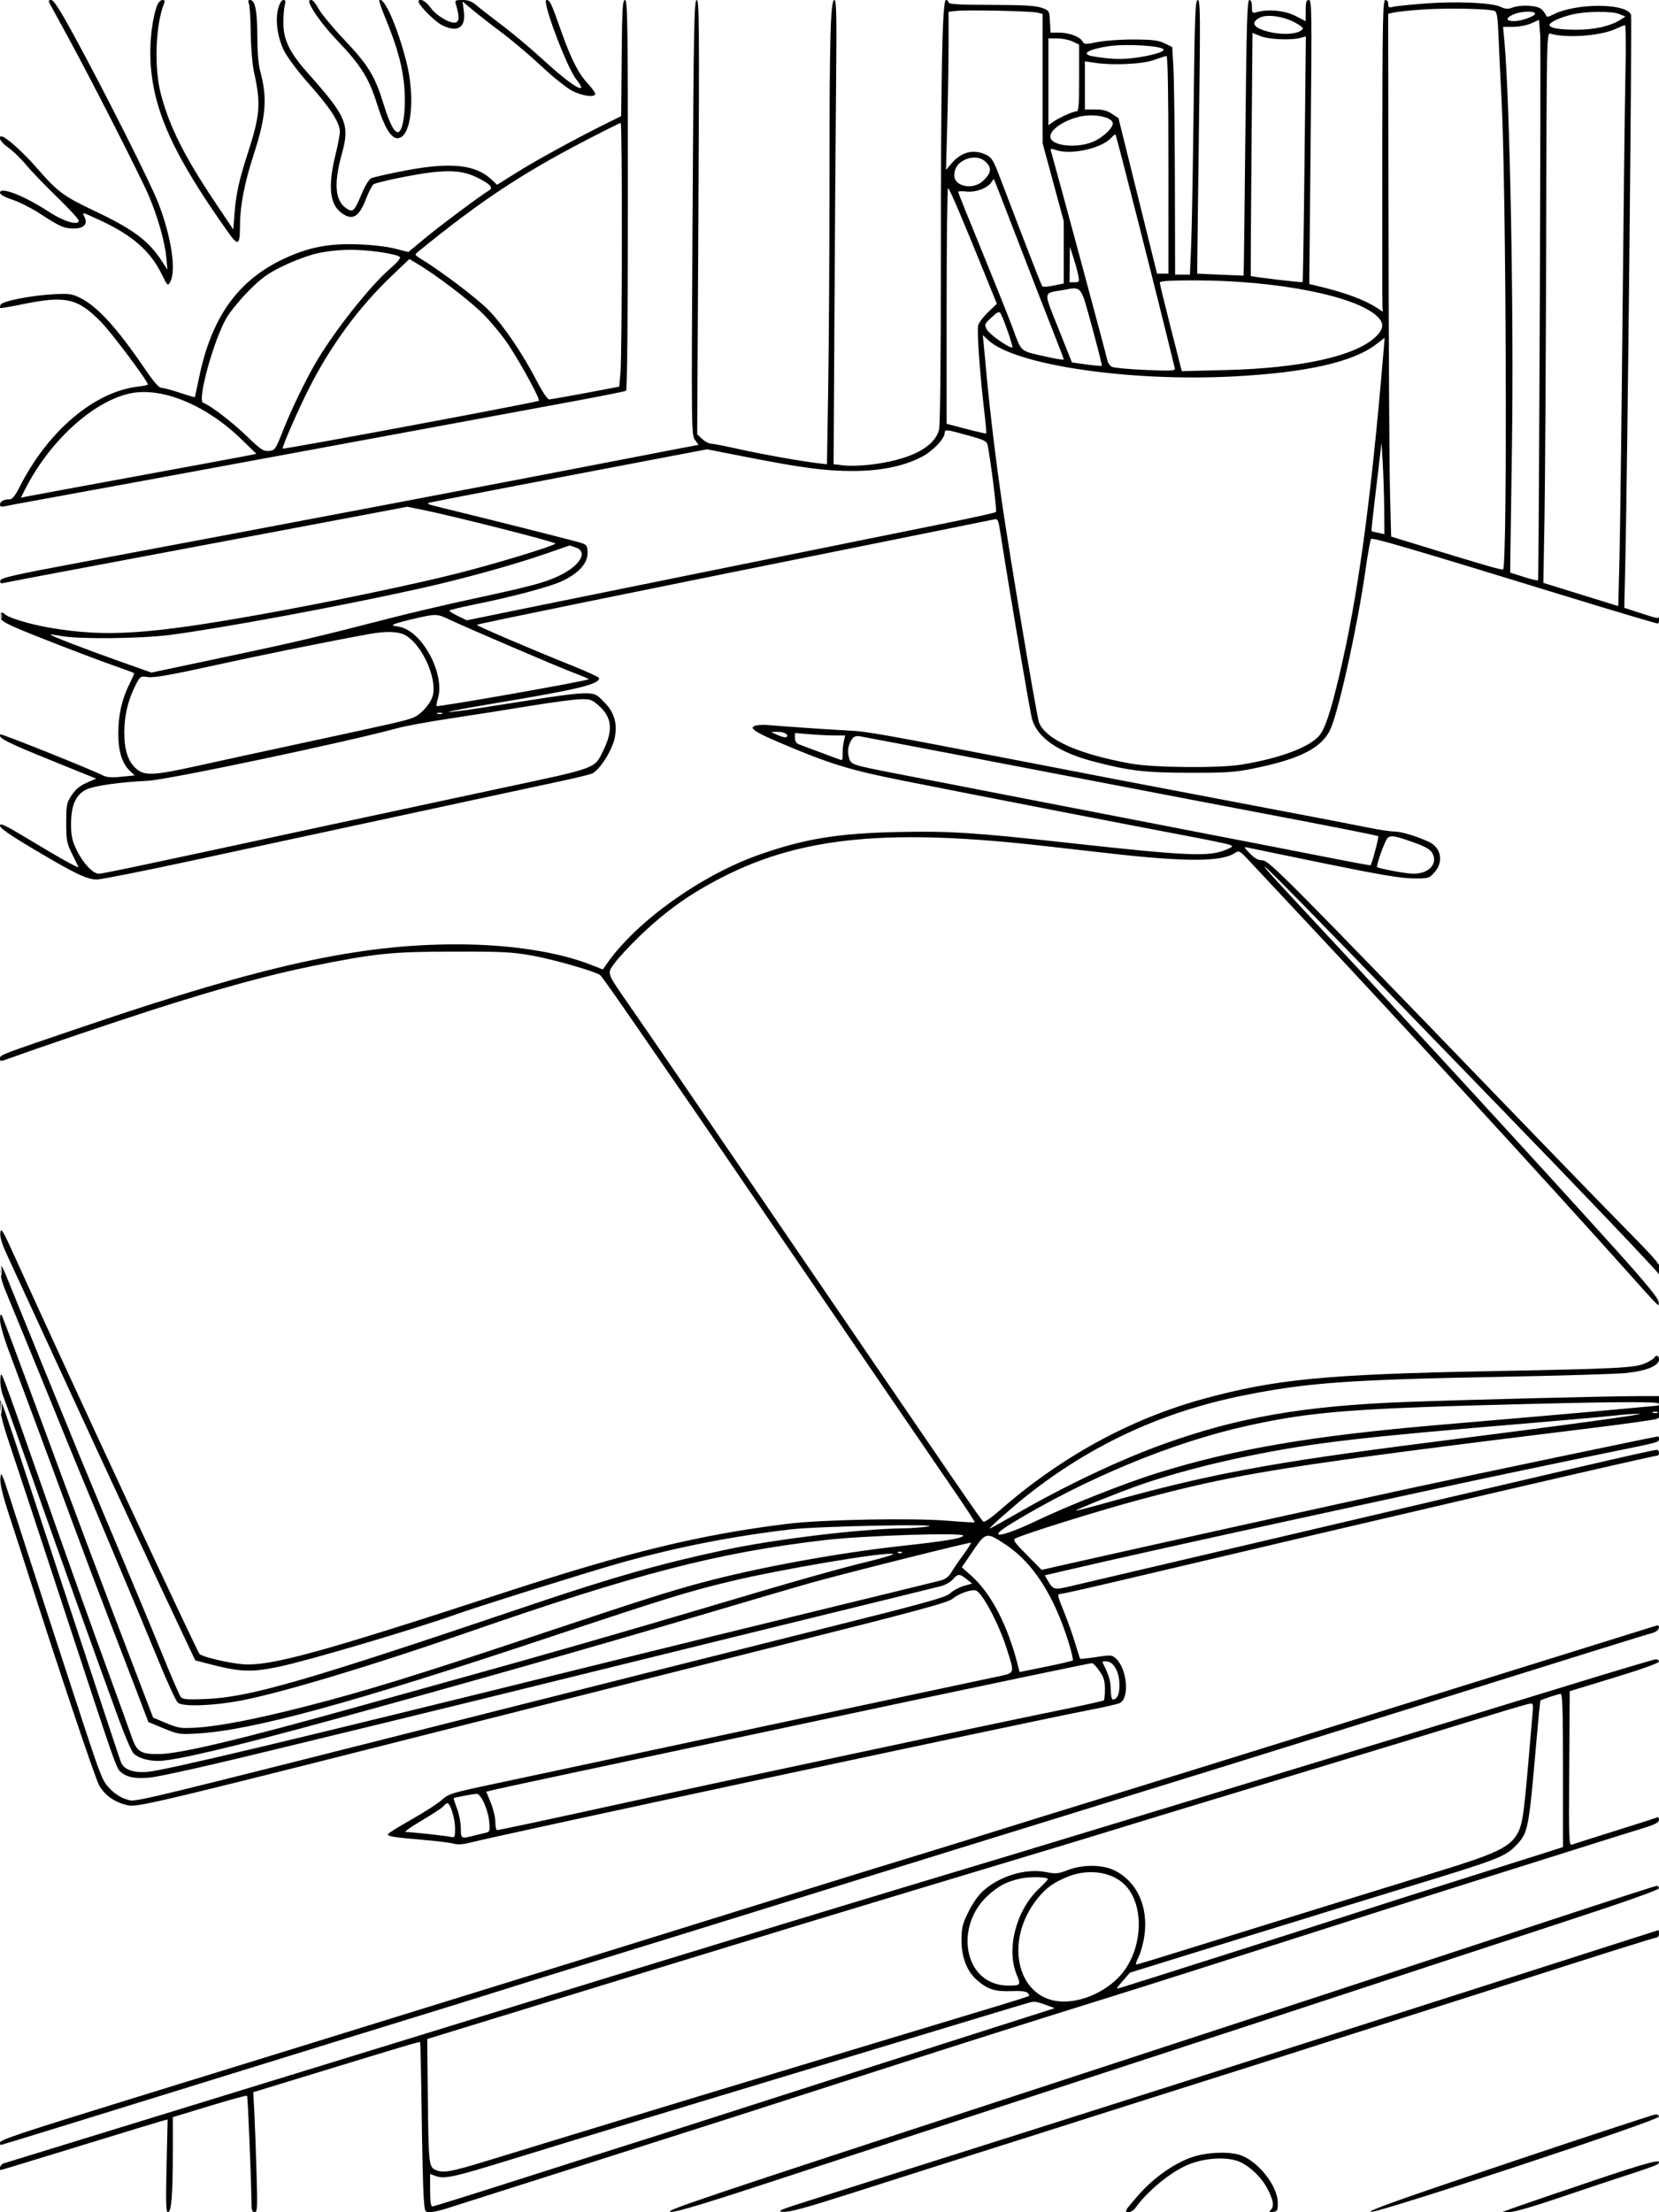 <svg xmlns="http://www.w3.org/2000/svg" width="864" height="1152" viewBox="0 0 864 1152" version="1.1">
	<path d="M 26.112 2.250 C 26.763 3.488, 31.070 11.396, 35.684 19.824 C 47.477 41.366, 73.195 91.875, 77.448 101.850 C 82.146 112.864, 85.833 125.785, 86.599 133.921 L 87.219 140.500 84.170 135.810 C 77.352 125.325, 69.211 119.277, 49.148 109.795 C 33.194 102.255, 29.940 99.845, 19.523 87.856 C 11.973 79.168, 2.972 71.098, 0.750 71.025 C -1.473 70.951, 0.557 74.287, 4.305 76.866 C 6.673 78.495, 10.777 82.454, 13.425 85.664 C 16.074 88.874, 23.362 96.460, 29.620 102.521 C 35.879 108.583, 41 114.154, 41 114.903 C 41 117.707, 33.122 115.332, 25.191 110.137 C 12.685 101.945, -0 97.011, -0 100.339 C -0 101.294, 2.354 102.620, 6.493 103.998 C 10.064 105.186, 16.346 108.352, 20.453 111.033 C 31.165 118.026, 33.361 119, 38.415 119 C 43.653 119, 45.912 116.573, 44 113 C 43.411 111.900, 43.217 111, 43.567 111 C 43.918 111, 47.925 112.743, 52.471 114.874 C 69.092 122.662, 78.283 130.735, 84.190 142.733 C 87.251 148.952, 87.389 149.079, 88.639 146.825 C 91.894 140.958, 89.245 123.326, 82.472 105.789 C 78.484 95.462, 54.906 48.575, 38.963 19.265 C 31.441 5.438, 27.998 0.026, 26.715 0.015 C 25.179 0.002, 25.095 0.314, 26.112 2.250 M 81.876 2.750 C 79.312 9.314, 77.845 21.629, 78.392 32 C 79.736 57.509, 90.289 80.746, 118.743 120.855 C 124.072 128.368, 124.962 127.873, 124.985 117.381 C 125.006 107.318, 127.290 95.425, 131.976 80.969 C 138.581 60.591, 139.337 51.185, 135.508 37 C 134.569 33.521, 134.019 26.869, 134.012 18.899 C 134 5.781, 132.863 0, 130.295 0 C 129.213 0, 129.017 0.495, 129.604 1.750 C 130.054 2.713, 130.498 9.608, 130.591 17.073 C 130.688 24.943, 131.403 33.557, 132.292 37.573 C 135.935 54.030, 135.499 59.790, 129.111 79.582 C 124.408 94.154, 122.917 100.951, 122.111 111.500 L 121.500 119.500 112.446 106 C 96.152 81.707, 88.423 66.363, 83.833 49.198 C 80.162 35.470, 80.956 12.760, 85.493 1.750 C 86.006 0.504, 85.744 0, 84.582 0 C 83.685 0, 82.467 1.237, 81.876 2.750 M 144.927 4.250 C 143.245 10.468, 144.476 19.445, 147.977 26.500 C 149.681 29.933, 155.244 37.331, 160.981 43.791 C 171.992 56.192, 176.983 63.900, 176.979 68.500 C 176.977 70.150, 176.073 75.100, 174.969 79.500 C 170.638 96.757, 171.562 106.416, 177.982 110.987 C 183.701 115.059, 186.996 113.043, 190.800 103.146 C 192.066 99.854, 193.723 96.645, 194.483 96.014 C 195.243 95.383, 202.983 93.514, 211.683 91.861 C 231.239 88.144, 239.924 88.260, 248.285 92.351 C 255.057 95.664, 257.122 97.793, 254.816 99.083 C 251.226 101.092, 228.604 117.975, 220.927 124.375 L 212.679 131.250 205.590 129.443 C 201.377 128.369, 193.424 127.469, 185.989 127.224 C 170.972 126.729, 160.370 128.839, 147.623 134.859 C 123.563 146.223, 109.920 165.584, 103.484 197.500 C 102.485 202.450, 101.577 206.629, 101.464 206.787 C 101.352 206.944, 97.860 205.932, 93.704 204.537 C 89.548 203.141, 85.263 202, 84.183 202 C 82.826 202, 80.272 199.141, 75.922 192.750 C 60.821 170.565, 50.678 159.443, 41.495 154.997 C 37.372 153.001, 35.751 152.796, 27.662 153.241 C 15.932 153.887, 0.989 156.866, 0.286 158.698 C -0.007 159.462, -0.079 160.233, 0.126 160.411 C 0.332 160.590, 5.675 159.677, 12 158.382 C 34.142 153.849, 40.467 155.278, 52.500 167.533 C 58.202 173.341, 77 198.433, 77 200.237 C 77 200.503, 74.678 200.996, 71.839 201.333 C 48.992 204.039, 24.843 224.549, 10.122 253.750 C 7.917 258.125, 6.400 260, 5.067 260 C 2.037 260, -0 261.091, 0 262.715 C 0 263.766, 0.676 264.054, 2.250 263.676 C 3.488 263.378, 12.375 261.722, 22 259.994 C 40.718 256.635, 107.444 244.344, 212.500 224.905 C 248.250 218.289, 288.200 210.898, 301.279 208.480 C 314.357 206.061, 325.495 203.812, 326.029 203.482 C 326.647 203.100, 327 165.989, 327 101.441 C 327 12.383, 326.819 0, 325.515 0 C 324.239 0, 323.992 4.278, 323.765 30.238 L 323.500 60.476 316.500 63.926 C 301.198 71.467, 279.268 83.438, 269.338 89.671 L 258.866 96.245 256.183 93.676 C 247.808 85.656, 234.800 84.278, 210.808 88.866 C 202.177 90.517, 194.246 92.333, 193.184 92.902 C 192.122 93.470, 189.992 96.987, 188.452 100.718 C 184.628 109.978, 183.824 110.770, 180.476 108.577 C 174.501 104.661, 173.719 95.689, 178.007 80.218 C 182.255 64.888, 180.573 60.845, 160.603 38.383 C 150.802 27.358, 147.626 20.922, 147.584 12 C 147.567 8.425, 147.887 4.263, 148.295 2.750 C 148.862 0.654, 148.686 0, 147.558 0 C 146.663 0, 145.622 1.682, 144.927 4.250 M 161 0.533 C 161 3.318, 167.825 12.928, 175.491 20.940 C 187.993 34.004, 192.166 40.685, 196.503 54.577 C 200.098 66.093, 203.634 72, 206.934 72 C 214.192 72, 216.555 51.024, 211.490 31.550 C 206.775 13.421, 199.825 -2.159, 197.493 0.174 C 197.262 0.405, 198.829 4.861, 200.976 10.075 C 207.231 25.266, 210.098 36.311, 210.718 47.599 C 211.277 57.790, 209.930 67.307, 207.738 68.662 C 205.809 69.854, 203.071 64.952, 199.915 54.657 C 195.311 39.636, 191.945 34.082, 179.422 20.839 C 173.329 14.396, 167.255 7.071, 165.924 4.562 C 164.593 2.053, 162.940 0, 162.252 0 C 161.563 0, 161 0.240, 161 0.533 M 218 0.859 C 218 2.679, 226.428 11.178, 230.082 13.042 C 238.253 17.210, 242.714 14.442, 241.582 5.905 L 240.899 0.759 246.200 5.205 C 249.115 7.651, 255.915 12.951, 261.312 16.984 C 266.708 21.017, 276.057 28.936, 282.087 34.581 C 288.175 40.282, 295.350 45.992, 298.222 47.423 C 303.555 50.081, 310 50.868, 310 48.862 C 310 48.236, 308.226 45.799, 306.057 43.446 C 301.055 38.020, 297.335 30.621, 292.006 15.500 C 287.034 1.394, 286.367 -0, 284.584 0 C 281.960 0, 295.195 35.171, 300.130 41.311 C 301.819 43.413, 302.949 45.384, 302.641 45.692 C 301.498 46.835, 293.848 41.200, 282.838 31.103 C 276.602 25.385, 267 17.319, 261.500 13.179 C 256 9.039, 250.022 4.380, 248.215 2.826 C 245.771 0.723, 243.886 0, 240.849 0 C 237.088 0, 236.818 0.177, 237.422 2.250 C 239.255 8.540, 239.268 10.960, 237.473 11.649 C 234.811 12.670, 227.065 8.136, 224.076 3.807 C 221.769 0.465, 218 -1.363, 218 0.859 M 360.678 113.250 C 360.045 223.182, 360.082 226.575, 361.912 229.072 L 363.797 231.645 351.649 233.955 C 344.967 235.225, 329.375 238.240, 317 240.654 C 271.139 249.602, 128.052 276.761, 42.003 292.851 C 7.138 299.370, 0.453 300.887, 0.172 302.344 C -0.089 303.702, 0.345 303.961, 2.169 303.537 C 4.434 303.012, 23.919 299.327, 108 283.524 C 130.275 279.337, 162.820 273.206, 180.323 269.898 L 212.146 263.884 219.823 265.436 C 236.415 268.792, 289.997 282.399, 289.271 283.073 C 287.639 284.587, 258.820 293.357, 238.633 298.484 C 215.537 304.350, 170.998 313.645, 135.886 319.927 C 77.291 330.410, 55.189 331.830, 26.403 326.963 C 15.971 325.199, 4.684 321.846, 2.550 319.877 C 0.978 318.426, 0 318.879, 0 321.057 C 0 322.640, 1.669 323.873, 7.250 326.413 C 14.917 329.902, 46.235 342.030, 60.827 347.160 C 65.597 348.837, 69.643 350.342, 69.817 350.505 C 69.992 350.668, 69.019 353.003, 67.655 355.693 C 63.566 363.763, 61.693 371.769, 61.617 381.500 C 61.540 391.249, 63.535 397.626, 67.947 401.736 L 70.144 403.783 63.195 404.480 C 57.930 405.009, 55.549 404.820, 53.373 403.700 C 47.581 400.719, 0.713 381.954, 0.241 382.426 C -1.395 384.061, 3.407 386.548, 25.436 395.476 L 50.051 405.451 45.098 407.637 C 41.636 409.165, 39.297 411.106, 37.323 414.088 C 34.695 418.060, 34.500 419.049, 34.500 428.427 C 34.500 437.561, 34.775 439.059, 37.452 444.500 C 39.076 447.800, 40.600 450.911, 40.840 451.413 C 41.380 452.545, 31.735 447.180, 13.750 436.346 C 2.643 429.655, 0 428.420, 0 429.924 C 0 431.273, 4.884 434.684, 17.750 442.323 C 39.230 455.077, 45.287 457.977, 50.459 457.990 C 52.637 457.996, 75.137 453.527, 100.459 448.060 C 125.782 442.593, 169.675 433.134, 198 427.039 C 226.325 420.945, 255.575 414.638, 263 413.023 C 270.425 411.408, 283.025 408.705, 291 407.015 C 298.975 405.325, 306.736 403.451, 308.248 402.851 C 312.029 401.349, 318.588 391.200, 320.077 384.548 C 321.722 377.195, 319.998 370.998, 314.884 365.884 C 308.096 359.096, 312.337 358.924, 251.637 368.446 C 242.363 369.901, 234.309 370.936, 233.739 370.746 C 233.170 370.557, 243.008 368.685, 255.602 366.588 C 301.179 358.997, 312 356.409, 312 353.096 C 312 352.625, 305.587 349.674, 297.750 346.540 C 277.467 338.429, 247.897 325.770, 248.298 325.369 C 248.801 324.866, 330.462 308.195, 461 281.946 C 490.975 275.918, 516.472 270.766, 517.660 270.497 C 519.636 270.049, 519.911 270.582, 520.879 276.753 C 526.211 310.737, 536.376 370.508, 537.502 374.500 C 540.215 384.118, 551.219 391.739, 569.232 396.474 C 588.036 401.417, 596.158 402.379, 619.500 402.425 C 638.397 402.462, 643.062 402.154, 652.575 400.237 C 677.907 395.135, 689.316 389.059, 693.396 378.500 C 698.098 366.329, 707.162 324.721, 711.042 297.500 C 712.296 288.700, 713.642 281.130, 714.033 280.679 C 714.799 279.792, 734.550 285.581, 812.856 309.647 C 840.551 318.158, 863.384 324.949, 863.595 324.738 C 863.806 324.527, 864.148 323.037, 864.355 321.427 C 864.561 319.817, 864.535 319.288, 864.296 320.250 C 863.752 322.439, 864.406 322.504, 854.385 319.261 L 845.921 316.523 846.515 290.011 C 847.569 242.986, 849.996 9.152, 849.445 7.717 C 847.065 1.514, 820.682 1.459, 808.744 7.632 C 806.323 8.884, 805.491 8.972, 805.169 8.007 C 804.939 7.316, 803.906 5.906, 802.875 4.875 C 800.738 2.738, 792.056 2.268, 787.403 4.037 C 785.327 4.826, 783.908 4.710, 781.461 3.548 C 776.842 1.357, 758.062 0.569, 741.500 1.873 C 733.800 2.479, 726.487 3.258, 725.250 3.604 C 723.427 4.114, 723 3.831, 723 2.117 C 723 0.902, 722.361 0, 721.500 0 C 720.180 0, 719.987 9.466, 719.889 78.750 C 719.828 122.063, 719.871 158.592, 719.984 159.927 L 720.190 162.354 717.345 160.477 C 710.520 155.975, 699.753 152.052, 684.678 148.576 L 681.856 147.926 682.581 73.963 C 683.252 5.547, 683.182 -0, 681.653 -0 C 680.315 -0, 680 1.052, 680 5.517 L 680 11.034 674.750 8.335 C 669.273 5.520, 660.623 4.627, 654.750 6.269 C 652.125 7.003, 652 6.878, 652 3.519 C 652 1.227, 651.528 -0, 650.647 -0 C 649.529 -0, 649.166 12.460, 648.559 71.750 C 648.155 111.213, 647.751 143.519, 647.662 143.541 C 647.573 143.564, 642.100 143.339, 635.500 143.041 L 623.500 142.500 623.538 135.500 C 623.559 131.650, 623.962 99.588, 624.434 64.250 C 625.192 7.493, 625.118 0, 623.796 0 C 622.493 0, 622.214 7.273, 621.635 56.250 C 621.270 87.188, 620.688 119.362, 620.342 127.750 L 619.712 143 615.856 143 L 612 143 611.873 94.750 C 611.803 68.212, 611.465 41.550, 611.123 35.500 L 610.500 24.500 606.533 22.564 C 603.309 20.990, 600.310 20.616, 590.533 20.564 C 583.915 20.529, 575.403 21.125, 571.617 21.888 C 565.275 23.168, 564.658 23.141, 563.765 21.545 C 562.384 19.078, 556.815 17, 551.582 17 L 547.100 17 546.800 11.250 C 546.502 5.537, 546.475 5.491, 542.500 4.054 C 539.481 2.962, 533.044 2.594, 516.250 2.553 C 499.146 2.512, 494 2.211, 494 1.250 C 494 0.563, 493.397 -0, 492.661 -0 C 490.719 -0, 490 37.156, 490 137.419 C 490 188.711, 489.625 221.821, 489.020 223.931 C 486.342 233.266, 473.500 239.662, 452.660 242.039 C 448.198 242.548, 442.204 242.689, 439.341 242.352 L 434.135 241.741 434.571 164.620 C 434.811 122.204, 435.200 67.813, 435.436 43.750 C 435.781 8.658, 435.613 0, 434.587 0 C 432.519 0, 432 18.424, 431.999 91.907 C 431.998 129.083, 431.701 178.010, 431.338 200.633 L 430.678 241.767 426.589 241.291 C 417.413 240.223, 397.705 236.728, 385.211 233.952 C 377.902 232.329, 371.105 231, 370.107 231 C 369.109 231, 367.123 229.917, 365.695 228.593 L 363.098 226.186 363.711 113.093 C 364.254 13.033, 364.152 -0, 362.827 -0 C 361.509 -0, 361.251 13.613, 360.678 113.250 M 740.929 4.960 C 734.564 5.401, 727.917 6.079, 726.158 6.465 L 722.959 7.168 723.132 119.834 C 723.228 181.800, 723.574 243.054, 723.903 255.953 L 724.500 279.406 736.500 283.101 C 772.126 294.071, 782.310 297.023, 782.806 296.527 C 785.106 294.227, 784.441 97.518, 781.977 51.500 C 781.389 40.500, 780.694 25.888, 780.434 19.029 C 780.078 9.657, 779.606 6.359, 778.537 5.761 C 776.355 4.540, 753.883 4.061, 740.929 4.960 M 498.250 5.668 L 494 6.115 494 22.896 C 494 32.125, 493.703 50.662, 493.341 64.088 L 492.682 88.500 495.460 85.214 C 500.645 79.081, 506.957 77.462, 513.526 80.580 C 516.404 81.945, 517.329 83.402, 520.355 91.330 C 535.923 132.119, 542.339 148.594, 542.875 149.153 C 543.219 149.512, 545.862 149.310, 548.750 148.705 L 554 147.605 554 131.398 L 554 115.191 548.500 94.910 L 543 74.629 543 40.931 L 543 7.233 540.250 6.575 C 536.856 5.763, 504.078 5.055, 498.250 5.668 M 788.250 7.491 C 783.999 9.338, 784.108 11, 788.480 11 C 792.637 11, 800.216 8.159, 799.434 6.894 C 798.598 5.540, 791.918 5.897, 788.250 7.491 M 818.741 7.562 C 812.266 9.131, 807 11.573, 807 13.007 C 807 14.632, 812.115 15.501, 821.500 15.470 C 830.662 15.439, 838.877 13.529, 843.990 10.241 L 846.480 8.640 843.490 7.365 C 839.568 5.693, 826.010 5.801, 818.741 7.562 M 656.009 9.227 C 652.058 11.326, 652.363 13.528, 656.853 15.324 C 664.901 18.545, 676.428 18.352, 678.523 14.963 C 678.826 14.472, 676.746 12.891, 673.900 11.449 C 667.762 8.339, 659.591 7.324, 656.009 9.227 M 797.500 12.146 C 795.292 13.140, 791.102 13.959, 788.149 13.974 L 782.797 14 783.425 20.750 C 786.350 52.171, 788.456 163.311, 787.427 232 C 786.987 261.425, 786.598 288.352, 786.563 291.839 L 786.500 298.178 793.750 300.481 C 797.737 301.749, 801.013 302.496, 801.028 302.143 C 801.529 290.727, 802.566 23.978, 802.132 18.422 L 801.500 10.344 797.500 12.146 M 841.500 15.028 C 833.623 18.704, 815.562 20.029, 807.500 17.522 C 805.509 16.903, 805.499 17.422, 805.228 126.700 C 805.079 187.090, 804.690 251.582, 804.364 270.015 L 803.771 303.529 823.279 309.579 L 842.786 315.628 843.402 291.564 C 843.740 278.329, 844.457 221.600, 844.994 165.500 C 845.532 109.400, 846.217 52.138, 846.517 38.250 C 846.818 24.362, 846.711 13.036, 846.282 13.081 C 845.852 13.125, 843.700 14.002, 841.500 15.028 M 651.763 80.316 C 651.475 115.067, 651.315 143.593, 651.408 143.706 C 651.773 144.147, 678.084 147.246, 678.396 146.884 C 678.579 146.673, 679.035 117.799, 679.410 82.719 L 680.093 18.939 677.296 19.719 C 672.450 21.072, 660.756 20.552, 656.394 18.790 L 652.287 17.131 651.763 80.316 M 546 42.622 L 546 65.244 548.250 63.601 C 551.207 61.443, 558.787 58, 560.583 58 C 561.751 58, 562 54.949, 562 40.614 L 562 23.228 558.599 21.614 C 556.728 20.726, 553.128 20, 550.599 20 L 546 20 546 42.622 M 577.269 24.076 C 566.410 25.748, 562.665 28.204, 569.250 29.336 C 578.209 30.875, 584.247 31.072, 591.511 30.062 C 599.711 28.921, 606 27.122, 606 25.916 C 606 23.882, 586.600 22.640, 577.269 24.076 M 601 31.239 C 594.968 33.402, 579.741 34.134, 570.250 32.716 L 565 31.931 565 44.466 L 565 57 570.352 57 C 574.240 57, 576.634 57.618, 579.102 59.259 L 582.500 61.519 592.547 102.009 L 602.593 142.500 605.547 142.500 L 608.500 142.500 608.500 85.753 C 608.500 48.501, 608.156 29.051, 607.500 29.136 C 606.950 29.208, 604.025 30.154, 601 31.239 M 562.500 60.681 C 554.293 62.524, 547 67.416, 547 71.078 C 547 76.236, 561.998 77.616, 570.500 73.241 C 575.774 70.527, 580.238 65.785, 579.451 63.733 C 578.306 60.750, 569.362 59.140, 562.500 60.681 M 305.500 72.860 C 271.678 90.408, 250.254 104.621, 217.720 131.095 C 215.817 132.643, 215.872 132.757, 219.630 135.064 C 230.087 141.482, 248.225 155.224, 254.237 161.283 C 261.884 168.989, 272.137 184.004, 279.500 198.281 C 282.458 204.017, 285.113 207.974, 286 207.973 C 286.825 207.972, 295.375 206.481, 305 204.661 L 322.500 201.352 323.126 194.426 C 324.029 184.432, 324.143 63.996, 323.250 64.020 C 322.837 64.031, 314.850 68.009, 305.500 72.860 M 578.665 71.818 C 573.724 77.277, 557.683 80.828, 550.024 78.158 C 547.250 77.191, 546.942 77.263, 547.374 78.782 C 551.285 92.546, 575.927 183.975, 576.751 187.780 C 577.023 189.034, 578.046 190.489, 579.024 191.013 C 580.003 191.537, 587.870 192.270, 596.506 192.643 C 609.999 193.224, 612.158 193.114, 611.854 191.859 C 602.813 154.579, 581.335 70.013, 580.905 70.008 C 580.578 70.003, 579.570 70.818, 578.665 71.818 M 501.775 83.559 C 498.581 85.292, 497 87.881, 497 91.378 C 497 97.199, 506.749 99.078, 511.906 94.250 C 516.183 90.246, 516.652 87.561, 513.608 84.517 C 510.708 81.617, 506.048 81.240, 501.775 83.559 M 516.301 94.889 C 514.381 97.964, 508.192 100.282, 503.358 99.737 C 500.961 99.467, 499 99.550, 499 99.922 C 499 100.293, 504.437 113.850, 511.083 130.049 C 517.729 146.247, 525.097 164.657, 527.456 170.961 C 532.275 183.836, 530.699 182.546, 545.750 185.941 C 550.288 186.965, 553.999 187.509, 553.997 187.151 C 553.995 186.793, 551.483 180.200, 548.415 172.500 C 545.347 164.800, 537.222 143.886, 530.360 126.025 C 523.497 108.163, 517.780 93.446, 517.654 93.320 C 517.527 93.194, 516.919 93.900, 516.301 94.889 M 493 159.343 L 493 220.685 503.161 223.348 C 508.750 224.813, 513.455 225.879, 513.617 225.717 C 513.779 225.555, 513.285 220.040, 512.521 213.461 C 510.255 193.972, 508.720 172.250, 509.414 169.485 C 509.770 168.068, 512.107 164.948, 514.607 162.552 L 519.152 158.197 513.745 144.849 C 500.779 112.839, 494.449 98.009, 493.750 98.005 C 493.337 98.002, 493 125.604, 493 159.343 M 557.100 137.750 L 557 147 559.611 147 C 562.060 147, 562.181 146.779, 561.558 143.459 C 561.193 141.511, 560.063 137.348, 559.047 134.209 L 557.200 128.500 557.100 137.750 M 164.500 132.094 C 160.100 133.166, 152.225 136.150, 147 138.725 C 139.224 142.557, 136.048 144.870, 129.500 151.472 C 125.100 155.908, 119.944 162.180, 118.042 165.411 C 111.353 176.771, 102.544 208.681, 105.797 209.766 C 109.374 210.958, 120.517 219.441, 128.174 226.801 C 135.876 234.204, 137.211 235.102, 140.096 234.819 C 143.224 234.512, 143.496 234.113, 147.481 224 C 151.452 213.920, 158.372 199.500, 163.797 190 C 173.196 173.539, 192.561 148.941, 203.454 139.626 C 206.777 136.784, 208.782 134.382, 208.264 133.864 C 206.553 132.153, 191.737 130.001, 182.162 130.072 C 176.225 130.117, 169.415 130.896, 164.500 132.094 M 204.055 143.611 C 187.071 159.773, 172.468 179.571, 161.190 201.724 C 155.333 213.229, 146.684 233.017, 147.260 233.593 C 147.804 234.137, 279.850 209.484, 280.644 208.689 C 281.390 207.943, 272.032 190.651, 265.118 180 C 262.083 175.325, 255.977 167.877, 251.550 163.448 C 244.374 156.271, 226.841 142.941, 216.846 137.064 L 213.192 134.916 204.055 143.611 M 604 147.120 C 604 147.737, 606.579 158.373, 609.731 170.757 L 615.461 193.273 638.481 192.702 C 677.958 191.722, 706.559 185.287, 716.757 175.089 C 720.723 171.124, 720.862 168.198, 717.250 164.747 C 706.111 154.105, 665.199 146.036, 622.250 146.011 C 609.436 146.003, 604 146.334, 604 147.120 M 553.429 151.062 C 543.111 152.832, 543.291 151.189, 551.232 171.115 L 558.251 188.729 565.860 189.797 C 570.045 190.384, 573.629 190.705, 573.824 190.509 C 574.020 190.313, 571.735 181.231, 568.746 170.326 C 562.632 148.020, 563.656 149.308, 553.429 151.062 M 516.384 165.313 C 512.587 168.819, 512.534 168.962, 514.033 171.699 C 515.371 174.145, 525.062 181, 527.181 181 C 527.901 181, 522.961 166.539, 521.112 163.235 C 520.418 161.995, 519.579 162.364, 516.384 165.313 M 512.423 180.500 C 512.736 183.800, 513.474 191.675, 514.061 198 C 515.628 214.874, 518.683 240.088, 521.573 260 C 525.880 289.678, 539.957 373.343, 541.134 376.255 C 544.732 385.161, 561.739 392.760, 589 397.644 C 600.935 399.782, 634.687 400.094, 646.500 398.176 C 666.957 394.855, 682.810 388.812, 687.467 382.561 C 690.332 378.715, 693.021 370.459, 697.421 352 C 707.122 311.303, 713.987 261.075, 720.560 182.707 L 721.130 175.914 716.697 179.298 C 704.487 188.617, 680.175 194.076, 642.108 196.043 C 587.836 198.849, 528.479 190.043, 514.676 177.140 L 511.852 174.500 512.423 180.500 M 66.982 205.037 C 47.774 209.599, 25.529 230.146, 13.057 254.845 L 10.863 259.189 13.681 258.598 C 15.232 258.273, 39.900 253.708, 68.500 248.454 C 97.100 243.201, 123.425 238.327, 127 237.624 L 133.500 236.345 126.118 229.121 C 107.265 210.668, 83.692 201.067, 66.982 205.037 M 492 225.350 C 492 228.397, 486.069 234.684, 480.289 237.765 C 470.964 242.735, 458.804 245.250, 444 245.270 C 429.953 245.289, 417.655 243.664, 388.372 237.920 L 368.243 233.971 346.872 238.026 C 299.065 247.096, 226.342 261.089, 224 261.668 C 221.928 262.181, 222.527 262.538, 227.500 263.755 C 262.526 272.330, 301.053 282.070, 303.255 282.907 C 305.615 283.804, 306 284.510, 306 287.940 C 306 293.194, 301.746 298.087, 293.587 302.218 C 287.481 305.309, 267.725 310.615, 245.750 315.065 C 239.287 316.374, 234 317.705, 234 318.023 C 234 318.341, 236.048 319.596, 238.550 320.812 L 243.100 323.023 270.300 317.456 C 293.349 312.738, 409.755 289.154, 494.281 272.076 C 507.360 269.434, 518.352 266.981, 518.707 266.626 C 519.233 266.100, 516.215 241.783, 514.406 231.978 C 513.991 229.726, 512.887 229.163, 504.112 226.728 C 492.852 223.603, 492 223.506, 492 225.350 M 718.676 237.500 C 718.234 241.350, 717.013 251.675, 715.964 260.444 C 714.914 269.213, 714.155 276.473, 714.277 276.577 C 714.400 276.681, 715.962 277.080, 717.750 277.463 L 721 278.159 720.877 264.829 C 720.810 257.498, 720.468 246.775, 720.117 241 L 719.480 230.500 718.676 237.500 M 285 288.100 C 267.585 294.143, 241.180 301.457, 218.691 306.466 C 177.589 315.622, 115.469 327.153, 88.500 330.634 C 73.572 332.561, 41.762 332.924, 32.500 331.274 C 29.200 330.686, 26.378 330.319, 26.228 330.458 C 25.801 330.855, 44.905 338.222, 62.685 344.516 L 78.870 350.246 117.685 342.029 C 154.784 334.175, 163.636 332.091, 204.399 321.616 C 214.244 319.086, 232.802 314.746, 245.639 311.970 C 276.748 305.244, 283.344 303.495, 290.838 299.988 C 302.028 294.752, 306.474 287.407, 299.851 285.098 C 298.119 284.494, 296.656 284.025, 296.601 284.055 C 296.545 284.085, 291.325 285.905, 285 288.100 M 0.158 321 C 0.158 322.375, 0.385 322.938, 0.662 322.250 C 0.940 321.563, 0.940 320.438, 0.662 319.750 C 0.385 319.063, 0.158 319.625, 0.158 321 M 216.500 322 C 212.100 323.007, 207.402 324.248, 206.061 324.758 C 203.779 325.625, 203.881 325.725, 207.655 326.329 C 219.518 328.226, 231.746 350.393, 228.139 363.460 C 227.542 365.620, 227.183 367.516, 227.340 367.673 C 228.004 368.337, 305.699 354.634, 306.647 353.686 C 306.790 353.543, 303.440 352.126, 299.203 350.536 C 291.270 347.560, 243.786 327.224, 234 322.612 C 227.603 319.597, 227.077 319.579, 216.500 322 M 192.500 330.130 C 171.343 333.964, 135.728 341.175, 111 346.631 C 89.472 351.382, 80.353 352.992, 77.257 352.590 C 73.026 352.042, 73.006 352.054, 70.595 356.813 C 66.666 364.567, 64.704 372.823, 64.730 381.500 C 64.758 390.855, 66.775 396.791, 71.187 400.504 C 75.386 404.037, 80.505 403.780, 102.256 398.942 C 112.290 396.711, 138.050 391.110, 159.500 386.497 C 206.553 376.376, 211.507 375.233, 215.455 373.583 C 219.667 371.823, 224.766 365.766, 225.549 361.592 C 227.275 352.389, 219.825 336.145, 211.525 331.016 C 207.963 328.814, 201.438 328.510, 192.500 330.130 M 276 367.606 C 264.725 369.458, 246.275 372.363, 235 374.062 C 223.725 375.760, 211.350 378.009, 207.500 379.059 C 179.995 386.561, 87.448 406.080, 77 406.583 C 62.711 407.271, 49.711 409.071, 45.398 410.960 C 39.606 413.497, 37 419.116, 37.001 429.066 C 37.001 435.166, 37.513 437.577, 39.850 442.500 C 43.079 449.302, 48.372 455, 51.462 455 C 53.469 455, 76.800 450.067, 172 429.516 C 196.475 424.232, 236.750 415.596, 261.500 410.323 C 311.598 399.651, 309.531 400.421, 314.252 390.690 C 319.361 380.161, 318.726 373.696, 311.988 367.608 C 308.324 364.298, 307.520 364.010, 302.247 364.119 C 299.086 364.184, 287.275 365.754, 276 367.606 M 227.750 371.662 C 228.438 371.940, 229.563 371.940, 230.250 371.662 C 230.938 371.385, 230.375 371.158, 229 371.158 C 227.625 371.158, 227.063 371.385, 227.750 371.662 M 394.250 377.695 C 389.342 378.663, 392.114 380.789, 406 386.707 C 431.979 397.779, 442.436 401.001, 470.402 406.551 C 514.738 415.349, 592.913 430.557, 616.500 434.974 C 628.600 437.239, 639.400 439.477, 640.500 439.946 C 642.295 440.711, 642.122 440.961, 638.806 442.389 C 629.834 446.253, 618.844 445.795, 557 438.982 C 507.260 433.503, 494.259 432.678, 467.058 433.275 C 436.293 433.950, 418.922 436.811, 395.408 445.076 C 365.181 455.699, 331.364 479.857, 316.183 501.671 L 313.976 504.842 307.837 502.436 C 290.277 495.554, 265.171 491.745, 237.500 491.763 C 186.922 491.796, 137.715 502.608, 45 534.059 C -0.666 549.550, 0.001 549.295, 0.001 551.206 C 0 552.788, 0.307 552.800, 4.250 551.366 C 20.063 545.617, 58.432 532.613, 79.500 525.862 C 114.526 514.638, 140.292 507.585, 163 503.006 C 195.698 496.411, 203.927 495.574, 236.500 495.535 C 262.193 495.504, 266.885 495.752, 277.650 497.712 C 288.556 499.697, 309.838 505.817, 312.556 507.749 C 313.137 508.162, 321.198 519.525, 330.469 533 C 339.741 546.475, 351.677 563.800, 356.994 571.500 C 362.312 579.200, 373.866 596.075, 382.671 609 C 411.906 651.916, 485.214 759.250, 496.681 775.929 C 502.893 784.965, 507.815 792.519, 507.618 792.716 C 507.421 792.913, 501.014 792.549, 493.380 791.909 C 475.563 790.413, 428.115 791.304, 410.500 793.464 C 364.882 799.059, 327.131 808.215, 262.331 829.398 C 167.091 860.533, 140.757 867.756, 126.500 866.656 C 119.313 866.102, 105.424 862.824, 103.930 861.330 C 102.553 859.953, 34.076 712.752, 8.413 656.001 C 1.438 640.576, 0.461 638.909, 0.173 641.938 C -0.057 644.353, 1.037 647.914, 3.862 653.936 C 6.070 658.646, 18.431 685.450, 31.329 713.500 C 53.679 762.106, 82.922 825.015, 95.738 852.060 L 101.689 864.619 108.095 866.300 C 124.859 870.700, 130.458 870.964, 144.843 868.032 C 159.729 864.998, 215.775 848.433, 238 840.498 C 249.761 836.299, 309.337 817.680, 324 813.621 C 353.444 805.469, 381.830 799.913, 412 796.396 C 426.232 794.738, 493.551 793.391, 483 794.976 C 479.975 795.430, 473.900 795.849, 469.500 795.907 C 447.811 796.190, 403.409 801.582, 377.803 807.042 C 344.025 814.244, 319.316 821.254, 275.500 836.065 C 158.237 875.702, 130.150 883.818, 106.968 884.762 C 97.453 885.149, 95.215 884.964, 94.172 883.707 C 93.476 882.868, 89.387 873.479, 85.085 862.841 C 80.783 852.204, 71.089 828.875, 63.543 811 C 55.997 793.125, 45.853 768.825, 41.002 757 C 30.756 732.025, 11.830 685.605, 5.134 669.025 C 0.876 658.481, 0.475 657.848, 0.193 661.217 C -0.004 663.574, 0.952 667.492, 2.871 672.191 C 4.512 676.211, 9.747 688.950, 14.504 700.500 C 19.261 712.050, 27.812 732.989, 33.505 747.032 C 39.199 761.074, 50.697 788.749, 59.055 808.532 C 67.414 828.314, 78.023 853.725, 82.631 865 C 87.239 876.275, 91.769 886.063, 92.696 886.750 C 95.576 888.885, 111.606 888.269, 125.948 885.473 C 147.408 881.288, 193.745 867.356, 242.500 850.427 C 332.355 819.229, 373.550 808.560, 429.500 801.997 C 450.034 799.588, 502.777 797.933, 501.665 799.732 C 500.799 801.135, 492.121 802.568, 469.500 805.045 C 436.231 808.689, 394.262 816.389, 365.500 824.127 C 347.818 828.884, 334.633 833.086, 278 852.013 C 217.448 872.249, 189.779 880.774, 159.500 888.519 C 133.469 895.178, 114.314 898.915, 102.533 899.632 C 94.186 900.140, 92.978 899.964, 86.627 897.314 L 79.754 894.447 69.801 868.473 C 53.268 825.326, 37.756 784.002, 19.324 734 C 9.694 707.875, 1.420 685.825, 0.938 685 C 0.327 683.955, 0.052 684.682, 0.030 687.402 C 0.012 689.703, 2.022 696.677, 4.930 704.402 C 11.841 722.764, 27.135 763.944, 38.020 793.500 C 43.084 807.250, 51.397 829.300, 56.493 842.500 C 61.589 855.700, 68.352 873.307, 71.521 881.626 L 77.282 896.752 85.194 900.019 C 92.781 903.151, 93.503 903.262, 102.803 902.717 C 131.459 901.038, 183.103 886.936, 285 852.965 C 346.862 832.341, 358.374 828.779, 380 823.574 C 406.373 817.226, 461.341 807.947, 465.117 809.206 C 465.840 809.447, 460.373 811.131, 452.966 812.948 C 435.162 817.316, 413.387 823.493, 366.356 837.516 C 326.630 849.361, 280.229 862.677, 237.500 874.495 C 224.300 878.146, 202.475 884.219, 189 887.991 C 126.285 905.547, 94.072 913.267, 82.958 913.406 C 73.120 913.529, 71.162 912.253, 68.352 903.890 C 67.170 900.376, 62.076 886.250, 57.030 872.500 C 48.142 848.282, 32.981 805.890, 21.087 772 C -0.518 710.446, 0.524 713.134, 0.202 718.090 C 0.010 721.041, 0.667 724.614, 2.042 728.090 C 3.218 731.066, 8.826 746.775, 14.505 763 C 25.621 794.760, 53.363 872.226, 62.215 896.226 C 65.202 904.325, 68.469 911.860, 69.473 912.970 C 71.608 915.329, 76.908 916.987, 82.343 916.994 C 90.686 917.007, 121.584 909.723, 173.142 895.590 C 241.545 876.840, 309.188 857.620, 364 841.361 C 389.025 833.938, 414.994 826.316, 421.709 824.423 C 438.865 819.587, 505.268 802.935, 505.695 803.362 C 505.889 803.556, 504.100 806.366, 501.720 809.607 C 499.339 812.848, 496.525 816.973, 495.466 818.773 C 494.178 820.964, 492.377 822.359, 490.021 822.992 C 488.084 823.512, 459.725 830.451, 427 838.412 C 394.275 846.373, 337.575 860.285, 301 869.329 C 150.039 906.655, 86.343 921.818, 76.949 922.666 C 69.555 923.333, 64.602 921.570, 63.003 917.702 C 62.502 916.491, 50.113 879.050, 35.473 834.500 C -3.016 717.384, 0.173 726.587, 0.079 732.341 C 0.025 735.662, 1.553 741.786, 4.943 751.841 C 7.662 759.904, 19.417 795.525, 31.064 831 C 61.294 923.070, 60.486 920.756, 63.156 922.980 C 66.272 925.577, 70.925 926.397, 78.218 925.635 C 84.070 925.023, 112.631 918.561, 150 909.393 C 160.175 906.897, 183.350 901.265, 201.500 896.877 C 219.650 892.490, 268.925 880.399, 311 870.009 C 353.075 859.619, 409.775 845.671, 437 839.013 C 464.225 832.356, 488.211 826.455, 490.302 825.902 C 492.394 825.348, 495.062 823.793, 496.233 822.447 C 498.861 819.425, 499.748 819.408, 503.374 822.310 L 506.248 824.609 501.874 825.897 C 499.468 826.605, 496.299 828.317, 494.831 829.702 C 492.549 831.854, 482.407 834.657, 424.831 849.048 C 387.799 858.304, 312.275 877.310, 257 891.283 C 59.165 941.296, 71.104 938.435, 66.017 937.033 C 63.134 936.238, 60.065 934.317, 57.417 931.649 C 53.573 927.776, 52.726 925.768, 44.710 901.500 C 36.233 875.838, 14.696 809.668, 5.327 780.500 C 0.893 766.697, 0.483 765.844, 0.193 769.817 C -0.036 772.967, 1.359 778.642, 5.356 790.817 C 8.368 799.993, 12.405 812.450, 14.327 818.500 C 29.246 865.466, 49.633 926.251, 51.636 929.738 C 54.650 934.986, 59.819 938.594, 66.439 940.069 C 71.817 941.269, 78.522 939.653, 280.500 888.479 C 301.400 883.184, 357.814 868.981, 405.865 856.917 C 478.144 838.771, 493.737 834.558, 496.161 832.518 C 499.495 829.713, 506.102 827.441, 508.382 828.316 C 511.703 829.591, 520.358 846.020, 524.283 858.500 C 528.518 871.965, 528.836 871.083, 519 873.174 C 407.555 896.861, 370.691 904.715, 331.500 913.124 C 305.650 918.670, 273.110 925.608, 259.189 928.543 C 235.009 933.639, 233.707 934.032, 230.065 937.322 C 227.968 939.217, 220.796 943.839, 214.126 947.593 C 207.457 951.348, 202 954.767, 202 955.191 C 202 956.300, 204.857 956.756, 219.817 958.038 C 227.141 958.665, 234.534 959.580, 236.245 960.070 C 238.370 960.680, 241.124 960.504, 244.933 959.517 C 259.823 955.659, 535.421 896.646, 567.500 890.448 C 575.200 888.960, 582.272 887.343, 583.216 886.854 C 588.404 884.169, 586.997 868.927, 581.066 863.559 C 579.111 861.791, 578.406 861.745, 570.883 862.897 C 566.438 863.577, 562.684 863.991, 562.542 863.817 C 562.400 863.643, 561.274 860.125, 560.042 856 C 558.809 851.875, 556.270 844.700, 554.400 840.056 C 550.523 830.427, 550.444 830, 552.525 830 C 553.363 830, 568.326 826.626, 585.775 822.502 C 729.441 788.547, 860.833 758, 863.221 758 C 863.649 758, 864 757.325, 864 756.500 C 864 755.675, 863.488 755, 862.863 755 C 860.648 755, 820.928 764.197, 662.500 801.396 C 607.500 814.310, 559.579 825.543, 556.008 826.360 C 549.070 827.946, 548.440 827.755, 545.802 823.261 L 544.105 820.368 553.302 818.194 C 574.028 813.294, 631.698 800.464, 682 789.561 C 711.425 783.183, 741.575 776.638, 749 775.016 C 768.004 770.865, 816.959 760.589, 839.500 756.020 C 863.831 751.088, 864 751.042, 864 749.392 C 864 748.626, 863.793 748, 863.541 748 C 862.447 748, 768.103 767.729, 735 774.880 C 697.043 783.080, 594.248 805.792, 559 813.767 L 542.500 817.500 534.810 809.753 C 528.333 803.228, 527.386 801.867, 528.810 801.126 C 533.164 798.860, 572.869 786.484, 593.500 780.962 C 645.469 767.055, 669.080 763.317, 830.500 743.447 C 847 741.416, 861.513 739.369, 862.750 738.899 C 864.708 738.154, 865 737.327, 865 732.521 L 865 727 854.839 727 C 839.254 727, 763.858 728.883, 732.567 730.054 C 679.456 732.041, 645.169 737.952, 606.500 751.788 C 583.452 760.035, 555.282 773.366, 529.224 788.361 C 521.922 792.562, 515.738 796, 515.482 796 C 514.626 796, 526.593 785.348, 534.579 779.001 C 568.246 752.248, 605.402 735.095, 648.215 726.542 C 680.891 720.014, 702.275 718.475, 781 716.984 C 811.525 716.406, 840.826 715.538, 846.114 715.056 C 857.015 714.062, 864 711.299, 864 707.980 C 864 705.826, 862.531 705.331, 861.430 707.113 C 861.052 707.726, 858.887 709.027, 856.621 710.006 C 851.282 712.312, 841.702 712.788, 775.500 714.040 C 690.646 715.645, 664.098 718.215, 626.817 728.432 C 588.509 738.931, 552.479 758.660, 520.545 786.622 C 516.170 790.453, 512.552 792.922, 512.073 792.404 C 510.063 790.230, 501.196 777.308, 407.494 640 C 361.119 572.043, 338.547 539.072, 327.053 522.501 C 315.718 506.159, 316.019 507.101, 320.282 501.313 C 322.232 498.666, 327.804 492.649, 332.664 487.942 C 346.912 474.142, 359.854 464.985, 377.794 456.010 C 418.396 435.698, 463.406 431.459, 543 440.451 C 550.425 441.289, 566.400 443.095, 578.500 444.463 C 617.347 448.856, 636.069 448.805, 642.963 444.289 C 645.402 442.690, 645.501 442.750, 651.965 449.727 C 655.559 453.607, 668.175 467.092, 680 479.695 C 727.967 530.814, 804.759 614.463, 845.018 659.447 C 865.431 682.256, 864.112 680.962, 863.781 677.849 C 863.587 676.017, 857.019 667.994, 842.500 651.853 C 807.908 613.398, 731.824 530.541, 687.542 483.100 C 662.123 455.867, 657.221 450.451, 659 451.563 C 660.651 452.594, 686.242 478.682, 733.003 527 C 749.769 544.325, 770.699 565.925, 779.514 575 C 823.178 619.953, 863.572 662.333, 864.180 663.828 C 864.615 664.899, 864.877 664.243, 864.909 662 C 864.954 658.779, 863.463 656.981, 846.229 639.472 C 835.928 629.007, 808.619 600.882, 785.543 576.972 C 669.600 456.843, 660.821 448, 657.500 448 C 655.246 448, 653.446 447.018, 650.946 444.427 C 647.655 441.015, 647.612 440.880, 650 441.429 C 651.375 441.745, 669.375 445.457, 690 449.678 C 718.108 455.430, 729.587 457.371, 735.834 457.426 C 744.020 457.499, 744.219 457.442, 747.084 454.234 C 751.889 448.854, 750.586 441.455, 744.308 438.476 C 738.007 435.486, 729.718 433, 726.048 433 C 724.047 433, 718.155 432.116, 712.955 431.035 C 707.755 429.955, 680.775 424.768, 653 419.509 C 625.225 414.250, 593.275 408.167, 582 405.992 C 570.725 403.816, 546.425 399.124, 528 395.565 C 459.473 382.326, 451.299 380.882, 442.500 380.454 C 433.663 380.025, 408.371 378.312, 400.500 377.609 C 398.300 377.412, 395.488 377.451, 394.250 377.695 M 404.500 382.536 C 408.022 384.149, 410 384.354, 410 383.107 C 410 381.890, 407.390 380.983, 404.168 381.081 L 401.500 381.162 404.500 382.536 M 414 384.246 C 414 385.729, 414.728 387.080, 415.750 387.492 C 416.712 387.881, 421.550 389.690, 426.500 391.513 C 431.450 393.335, 436.275 395.134, 437.223 395.510 C 438.658 396.079, 438.927 395.634, 438.829 392.847 C 438.765 391.006, 439.038 388.038, 439.436 386.250 L 440.159 383 434.730 383 C 431.745 383, 425.859 382.709, 421.651 382.353 L 414 381.707 414 384.246 M 444.217 384.238 C 441.898 387.033, 441.104 390.793, 442.084 394.341 C 443.164 398.254, 443.127 398.241, 467 402.883 C 472.775 404.006, 502.925 409.869, 534 415.913 C 565.075 421.958, 608.275 430.328, 630 434.514 C 651.725 438.701, 679.398 444.088, 691.495 446.485 C 703.592 448.882, 713.605 450.729, 713.745 450.588 C 714.543 449.791, 718.222 435.889, 717.759 435.425 C 717.453 435.119, 695.894 430.822, 669.851 425.877 C 643.808 420.931, 591.225 410.865, 553 403.508 C 514.775 396.151, 476.075 388.741, 467 387.041 C 457.925 385.341, 449.334 383.716, 447.909 383.430 C 446.393 383.126, 444.862 383.462, 444.217 384.238 M 722.742 436.272 C 721.384 437.326, 716.491 450.888, 717.236 451.534 C 718.153 452.329, 732.611 455, 735.997 455 C 744.275 455, 749.061 449.755, 745.904 444.144 C 744.914 442.385, 742.288 440.857, 737 438.965 C 726.578 435.235, 724.566 434.855, 722.742 436.272 M 0.272 662 C 0.272 664.475, 0.467 665.487, 0.706 664.250 C 0.944 663.013, 0.944 660.987, 0.706 659.750 C 0.467 658.513, 0.272 659.525, 0.272 662 M 0.310 733.500 C 0.315 736.800, 0.502 738.029, 0.725 736.232 C 0.947 734.435, 0.943 731.735, 0.715 730.232 C 0.486 728.729, 0.304 730.200, 0.310 733.500 M 797 731.093 C 704.395 733.382, 683.324 735.011, 649.500 742.493 C 610.673 751.081, 565.077 769.970, 526.750 793.344 C 513.083 801.679, 521.090 800.851, 539.598 792.016 C 556.501 783.946, 586.196 772.198, 602.500 767.131 C 643.029 754.533, 682.897 747.718, 749.500 742.004 C 762.700 740.871, 786.550 738.824, 802.500 737.454 C 818.450 736.084, 838.475 734.298, 847 733.485 C 855.525 732.672, 862.837 732.005, 863.250 732.003 C 863.663 732.002, 864 731.550, 864 731 C 864 729.868, 845.516 729.893, 797 731.093 M 860.750 735.662 C 861.438 735.940, 862.563 735.940, 863.250 735.662 C 863.938 735.385, 863.375 735.158, 862 735.158 C 860.625 735.158, 860.063 735.385, 860.750 735.662 M 841 737.130 C 836.875 737.609, 817.300 739.359, 797.500 741.019 C 706.869 748.618, 685.282 751.128, 650.793 758.081 C 630.993 762.072, 610.799 767.405, 595 772.813 C 584.852 776.286, 559.899 786.233, 560.308 786.641 C 560.466 786.800, 566.199 785.352, 573.048 783.424 C 628.968 767.684, 660.009 761.848, 745.500 750.997 C 818.734 741.702, 859.033 736.191, 853.500 736.227 C 850.750 736.245, 845.125 736.651, 841 737.130 M 506.712 807.641 L 500.923 816.126 506.003 820.693 C 516.159 829.823, 524.711 846.223, 529.944 866.601 L 530.997 870.703 544.565 867.951 C 552.028 866.438, 558.387 864.947, 558.696 864.637 C 559.006 864.328, 558.034 860.120, 556.537 855.287 C 549.048 831.114, 538.066 813.930, 524.177 804.653 C 513.691 797.649, 513.507 797.681, 506.712 807.641 M 467.813 808.683 C 468.534 808.972, 469.397 808.936, 469.729 808.604 C 470.061 808.272, 469.471 808.036, 468.417 808.079 C 467.252 808.127, 467.015 808.364, 467.813 808.683 M 862.500 846.572 C 861.950 846.736, 840.350 853.465, 814.500 861.527 C 788.650 869.589, 757.375 879.326, 745 883.166 C 732.625 887.007, 701.125 896.831, 675 904.999 C 648.875 913.167, 606.125 926.435, 580 934.483 C 553.875 942.531, 524.850 951.526, 515.500 954.472 C 506.150 957.418, 487.925 963.051, 475 966.991 C 462.075 970.931, 440.925 977.452, 428 981.483 C 349.292 1006.027, 249.354 1037.030, 154 1066.483 C 119.075 1077.271, 78.800 1089.711, 64.500 1094.128 C 11.385 1110.536, 0 1114.339, 0 1115.679 C 0 1116.405, 0.184 1117, 0.410 1117 C 0.854 1117, 46.081 1103.034, 171 1064.321 C 186.125 1059.633, 207.275 1053.114, 218 1049.833 C 228.725 1046.553, 248.750 1040.330, 262.500 1036.006 C 276.250 1031.682, 292.675 1026.574, 299 1024.656 C 309.432 1021.491, 388.714 996.926, 498 962.996 C 520.825 955.909, 554.800 945.404, 573.500 939.651 C 611.183 928.057, 665.231 911.266, 715.500 895.535 C 823.326 861.792, 857.807 851.055, 860.331 850.437 C 861.888 850.055, 863.406 849.106, 863.704 848.328 C 864.326 846.709, 863.938 846.143, 862.500 846.572 M 819 876.967 C 779.919 888.997, 744.399 899.823, 651 928.170 C 629.275 934.764, 598.450 944.141, 582.500 949.008 C 552.102 958.283, 504.051 972.815, 468.500 983.485 C 437.446 992.805, 323.015 1027.739, 266.500 1045.153 C 252.200 1049.559, 229.025 1056.700, 215 1061.022 C 200.975 1065.343, 171.950 1074.269, 150.500 1080.856 C 129.050 1087.443, 87.200 1100.315, 57.500 1109.461 C 27.800 1118.607, 2.712 1126.325, 1.750 1126.613 C 0.232 1127.065, -0.856 1130, 0.494 1130 C 0.766 1130, 19.321 1124.357, 41.729 1117.460 C 64.136 1110.563, 83.558 1104.647, 84.889 1104.313 L 87.310 1103.705 86.749 1127.853 C 86.306 1146.938, 86.453 1152, 87.452 1152 C 89.254 1152, 89.999 1142.990, 90.006 1121.103 L 90.012 1102.500 109.105 1096.682 C 119.606 1093.482, 128.406 1091.073, 128.660 1091.327 C 129.074 1091.741, 130.866 1135.279, 130.962 1147.250 C 130.991 1150.926, 131.362 1152, 132.604 1152 C 134.045 1152, 134.145 1149.842, 133.587 1130.750 C 133.245 1119.063, 132.725 1105, 132.430 1099.500 L 131.894 1089.500 165.697 1079.170 C 213.903 1064.438, 218.432 1063.098, 218.790 1063.456 C 218.966 1063.633, 219.326 1079.915, 219.588 1099.639 C 219.851 1119.362, 220.317 1139.213, 220.623 1143.750 C 221.171 1151.881, 221.218 1152, 223.840 1151.987 C 225.303 1151.980, 229.200 1151.123, 232.500 1150.082 C 235.800 1149.041, 269.100 1138.447, 306.500 1126.539 C 371.934 1105.707, 391.361 1099.483, 458 1077.999 C 496.976 1065.434, 542.830 1050.897, 570.113 1042.457 C 581.876 1038.818, 608.150 1030.519, 628.500 1024.014 C 704.196 999.816, 754.271 983.881, 781 975.484 C 796.125 970.732, 816.825 964.212, 827 960.994 C 837.175 957.776, 849.656 953.874, 854.735 952.322 C 861.920 950.126, 863.973 949.098, 863.985 947.691 C 863.993 946.696, 863.663 946.078, 863.250 946.318 C 862.837 946.558, 853.018 949.718, 841.428 953.340 C 829.839 956.962, 819.596 960.218, 818.667 960.574 C 817.095 961.177, 816.995 958.409, 817.239 920.943 L 817.500 880.664 840.745 873.582 C 854.874 869.277, 863.992 866.010, 863.995 865.250 C 863.998 864.563, 863.212 864.043, 862.250 864.096 C 861.288 864.148, 841.825 869.940, 819 876.967 M 574.194 865.673 C 577.577 872.468, 578.423 875.262, 578.459 879.750 C 578.482 882.724, 578.955 885, 579.550 885 C 581.794 885, 583 882.391, 583 877.534 C 583 870.867, 580.252 865.616, 576.530 865.173 C 575.019 864.993, 573.967 865.218, 574.194 865.673 M 537 872.542 C 494.001 881.546, 479.803 884.545, 426 895.989 C 291.248 924.650, 260.191 931.283, 256.865 932.111 L 253.229 933.015 255.591 938.758 C 256.890 941.916, 257.963 946.413, 257.976 948.750 C 257.989 951.087, 258.379 953, 258.842 953 C 259.980 953, 280.201 948.687, 324.500 938.997 C 344.850 934.545, 368.925 929.331, 378 927.409 C 387.075 925.488, 414.300 919.681, 438.500 914.504 C 495.179 902.380, 529.571 895.122, 554.438 890.036 C 565.404 887.793, 574.612 885.721, 574.902 885.431 C 575.192 885.142, 575.429 882.502, 575.429 879.565 C 575.429 875.324, 574.843 873.380, 572.578 870.113 C 571.011 867.851, 569.227 866.035, 568.614 866.078 C 568.001 866.120, 553.775 869.029, 537 872.542 M 807 883.716 C 804.525 884.573, 802.385 885.365, 802.243 885.477 C 802.102 885.588, 801.091 895.989, 799.995 908.590 C 796.163 952.673, 795.811 954.460, 789.699 960.839 C 783.888 966.905, 780.357 968.262, 732.375 982.874 C 716.494 987.711, 677.621 999.671, 645.991 1009.453 L 588.481 1027.240 584.729 1031.553 C 580.992 1035.848, 580.988 1035.864, 583.738 1035.055 C 589.311 1033.417, 692.009 1000.722, 708 995.495 C 717.075 992.529, 741.825 984.656, 763 977.999 C 784.175 971.343, 804.313 964.983, 807.750 963.867 L 814 961.837 814 921.918 C 814 890.608, 813.730 882.017, 812.750 882.079 C 812.063 882.122, 809.475 882.859, 807 883.716 M 780 891.996 C 758.516 898.630, 704.541 915.062, 647 932.487 C 620.325 940.564, 592.200 949.127, 584.500 951.516 C 570.794 955.767, 539.634 965.194, 475.500 984.492 C 457.900 989.788, 433.375 997.211, 421 1000.987 C 378.660 1013.906, 289.523 1041.201, 256 1051.512 L 222.500 1061.815 222.793 1090.658 C 223.155 1126.294, 223.360 1128.387, 226.624 1129.874 C 230.812 1131.783, 234.097 1131.204, 254.632 1124.936 C 265.559 1121.600, 287.550 1114.879, 303.500 1109.999 C 344.099 1097.577, 414.204 1076.355, 520.500 1044.307 C 528.750 1041.820, 535.695 1039.601, 535.933 1039.376 C 536.172 1039.151, 535.823 1038.423, 535.160 1037.760 C 534.375 1036.975, 531.395 1036.659, 526.639 1036.858 C 518.305 1037.205, 514.231 1035.898, 508.804 1031.132 C 503.542 1026.513, 500.693 1019.111, 500.737 1010.173 C 500.767 1003.800, 501.246 1001.887, 504.414 995.477 C 506.678 990.896, 509.653 986.716, 512.278 984.429 C 521.110 976.734, 534.397 972.835, 544.812 974.882 C 549.863 975.875, 551.116 975.762, 556 973.870 C 563.756 970.867, 573.933 970.887, 580.221 973.917 C 592.108 979.647, 598.159 992.774, 595.984 1008.113 C 595.440 1011.951, 594.086 1016.870, 592.977 1019.045 C 591.867 1021.220, 591.318 1023, 591.757 1023 C 592.196 1023, 598.393 1021.173, 605.528 1018.939 C 612.662 1016.706, 636.725 1009.246, 659 1002.362 C 681.275 995.478, 706.025 987.815, 714 985.333 C 721.975 982.851, 738.625 977.715, 751 973.920 C 777.215 965.880, 785.203 962.238, 789.206 956.500 C 792.700 951.492, 793.412 947.390, 795.972 917.500 C 797.103 904.300, 798.157 892.038, 798.313 890.250 C 798.526 887.825, 798.205 887.027, 797.049 887.105 C 796.197 887.163, 788.525 889.364, 780 891.996 M 241.522 935.173 C 238.784 935.696, 236.432 936.235, 236.296 936.371 C 236.159 936.508, 236.937 938.960, 238.024 941.820 C 239.111 944.681, 240 949.267, 240 952.011 C 240 957.424, 240.220 957.573, 246 956.091 C 247.925 955.598, 250.791 954.903, 252.370 954.548 C 255.159 953.920, 255.227 953.755, 254.778 948.701 C 254.209 942.274, 250.424 933.956, 248.140 934.112 C 247.238 934.173, 244.260 934.651, 241.522 935.173 M 230.921 940.595 C 230.193 941.473, 225.075 944.843, 219.549 948.085 C 214.022 951.328, 210.305 953.985, 211.289 953.990 C 214.058 954.005, 232.225 955.979, 234.750 956.539 C 236.850 957.005, 237 956.704, 237 952.039 C 237 947.119, 234.518 939, 233.014 939 C 232.591 939, 231.649 939.718, 230.921 940.595 M 555.892 977.354 C 548.757 980.289, 544.926 983.034, 540.611 988.299 C 521.981 1011.034, 530.008 1042.586, 554.348 1042.299 C 566.163 1042.159, 579.358 1035.154, 586.006 1025.491 C 595.018 1012.393, 595.468 993.090, 587.001 982.818 C 580.508 974.940, 567.370 972.633, 555.892 977.354 M 531 978.337 C 523.958 979.963, 519.880 982.152, 514.235 987.335 C 504.254 996.499, 501.010 1011.607, 506.611 1022.847 C 510.142 1029.933, 516.906 1033.977, 525.250 1033.991 C 531.522 1034.001, 531.742 1033.713, 529.520 1028.394 C 523.911 1014.970, 529.188 994.646, 541.198 983.412 C 543.911 980.874, 545.953 978.620, 545.736 978.403 C 544.600 977.266, 535.806 977.227, 531 978.337 M 807 1000.072 C 728.972 1025.783, 655.160 1049.992, 537.500 1088.464 C 359.933 1146.525, 345.278 1151.462, 349.447 1151.815 C 352.165 1152.046, 367.883 1147.285, 407.833 1134.131 C 437.900 1124.231, 508.175 1101.223, 564 1083.002 C 619.825 1064.781, 687.100 1042.735, 713.500 1034.012 C 739.900 1025.288, 784.563 1010.606, 812.750 1001.384 C 845.772 990.581, 864 984.152, 864 983.309 C 864 982.589, 863.438 982.025, 862.750 982.057 C 862.063 982.088, 836.975 990.194, 807 1000.072 M 851.500 1009.002 C 844.900 1011.098, 821.275 1018.663, 799 1025.813 C 776.725 1032.963, 733.525 1046.768, 703 1056.492 C 672.475 1066.217, 632.200 1079.058, 613.500 1085.029 C 582.948 1094.785, 467.494 1131.393, 421.639 1145.863 C 405.907 1150.828, 404.273 1151.537, 407.933 1151.810 C 411.012 1152.039, 419.519 1149.748, 440.794 1142.957 C 475.297 1131.944, 505.345 1122.392, 533 1113.646 C 544.275 1110.080, 569.250 1102.141, 588.500 1096.004 C 607.750 1089.866, 630.700 1082.590, 639.500 1079.836 C 648.300 1077.081, 668.100 1070.780, 683.500 1065.833 C 698.900 1060.887, 720.500 1053.994, 731.500 1050.515 C 742.500 1047.036, 760.950 1041.156, 772.500 1037.447 C 836.374 1016.935, 861.533 1009, 862.698 1009 C 863.414 1009, 864 1008.100, 864 1007 C 864 1005.900, 863.888 1005.043, 863.750 1005.096 C 863.612 1005.148, 858.100 1006.906, 851.500 1009.002 M 536.500 1042.708 C 535.400 1042.993, 526.625 1045.612, 517 1048.528 C 507.375 1051.444, 483.075 1058.785, 463 1064.842 C 442.925 1070.899, 414.350 1079.531, 399.500 1084.024 C 384.650 1088.518, 355.625 1097.299, 335 1103.537 C 314.375 1109.776, 283.550 1119.182, 266.500 1124.439 C 235.582 1133.973, 231.415 1134.869, 226.565 1133.025 L 224 1132.050 224 1140.525 C 224 1146.268, 224.372 1149, 225.155 1149 C 225.791 1149, 245.478 1142.864, 268.905 1135.365 C 292.332 1127.865, 315.775 1120.407, 321 1118.791 C 326.225 1117.176, 349.850 1109.631, 373.500 1102.027 C 431.920 1083.241, 489.874 1064.670, 517 1056.043 C 529.375 1052.107, 541.703 1048.179, 544.396 1047.315 L 549.292 1045.742 545.396 1044.305 C 540.042 1042.331, 538.809 1042.109, 536.500 1042.708 M 785.500 1126.310 C 728.293 1145.524, 711.330 1151.580, 714 1151.836 C 718.452 1152.263, 863.935 1104.162, 863.974 1102.250 C 863.988 1101.563, 863.212 1101.027, 862.250 1101.060 C 861.288 1101.094, 826.750 1112.456, 785.500 1126.310 M 620.742 1123.355 C 611.795 1126.404, 601.253 1133.742, 593.697 1142.181 C 590.321 1145.953, 587.185 1149.705, 586.729 1150.519 C 585.338 1153.006, 589.559 1152.302, 591.342 1149.750 C 597.157 1141.429, 608.922 1131.641, 617.995 1127.577 C 625.721 1124.117, 636.487 1123.037, 643.548 1125.014 C 649.493 1126.678, 656.817 1133.307, 660.286 1140.165 C 663.264 1146.051, 663.657 1148.925, 661.750 1150.885 C 660.740 1151.923, 660.979 1152.105, 663 1151.835 C 665.268 1151.531, 665.495 1151.071, 665.445 1146.870 C 665.337 1137.900, 654.517 1124.626, 645.203 1122.040 C 638.805 1120.263, 628.131 1120.836, 620.742 1123.355 M 828.500 1135.997 C 809.250 1142.488, 791.025 1148.711, 788 1149.826 L 782.500 1151.854 786.232 1151.927 C 788.424 1151.970, 799.150 1148.868, 812.232 1144.408 C 824.479 1140.232, 840.800 1134.791, 848.500 1132.317 C 856.200 1129.843, 862.888 1127.449, 863.362 1126.997 C 866.843 1123.680, 859.088 1125.682, 828.500 1135.997" stroke="none" fill="black" fill-rule="evenodd"/>
</svg>